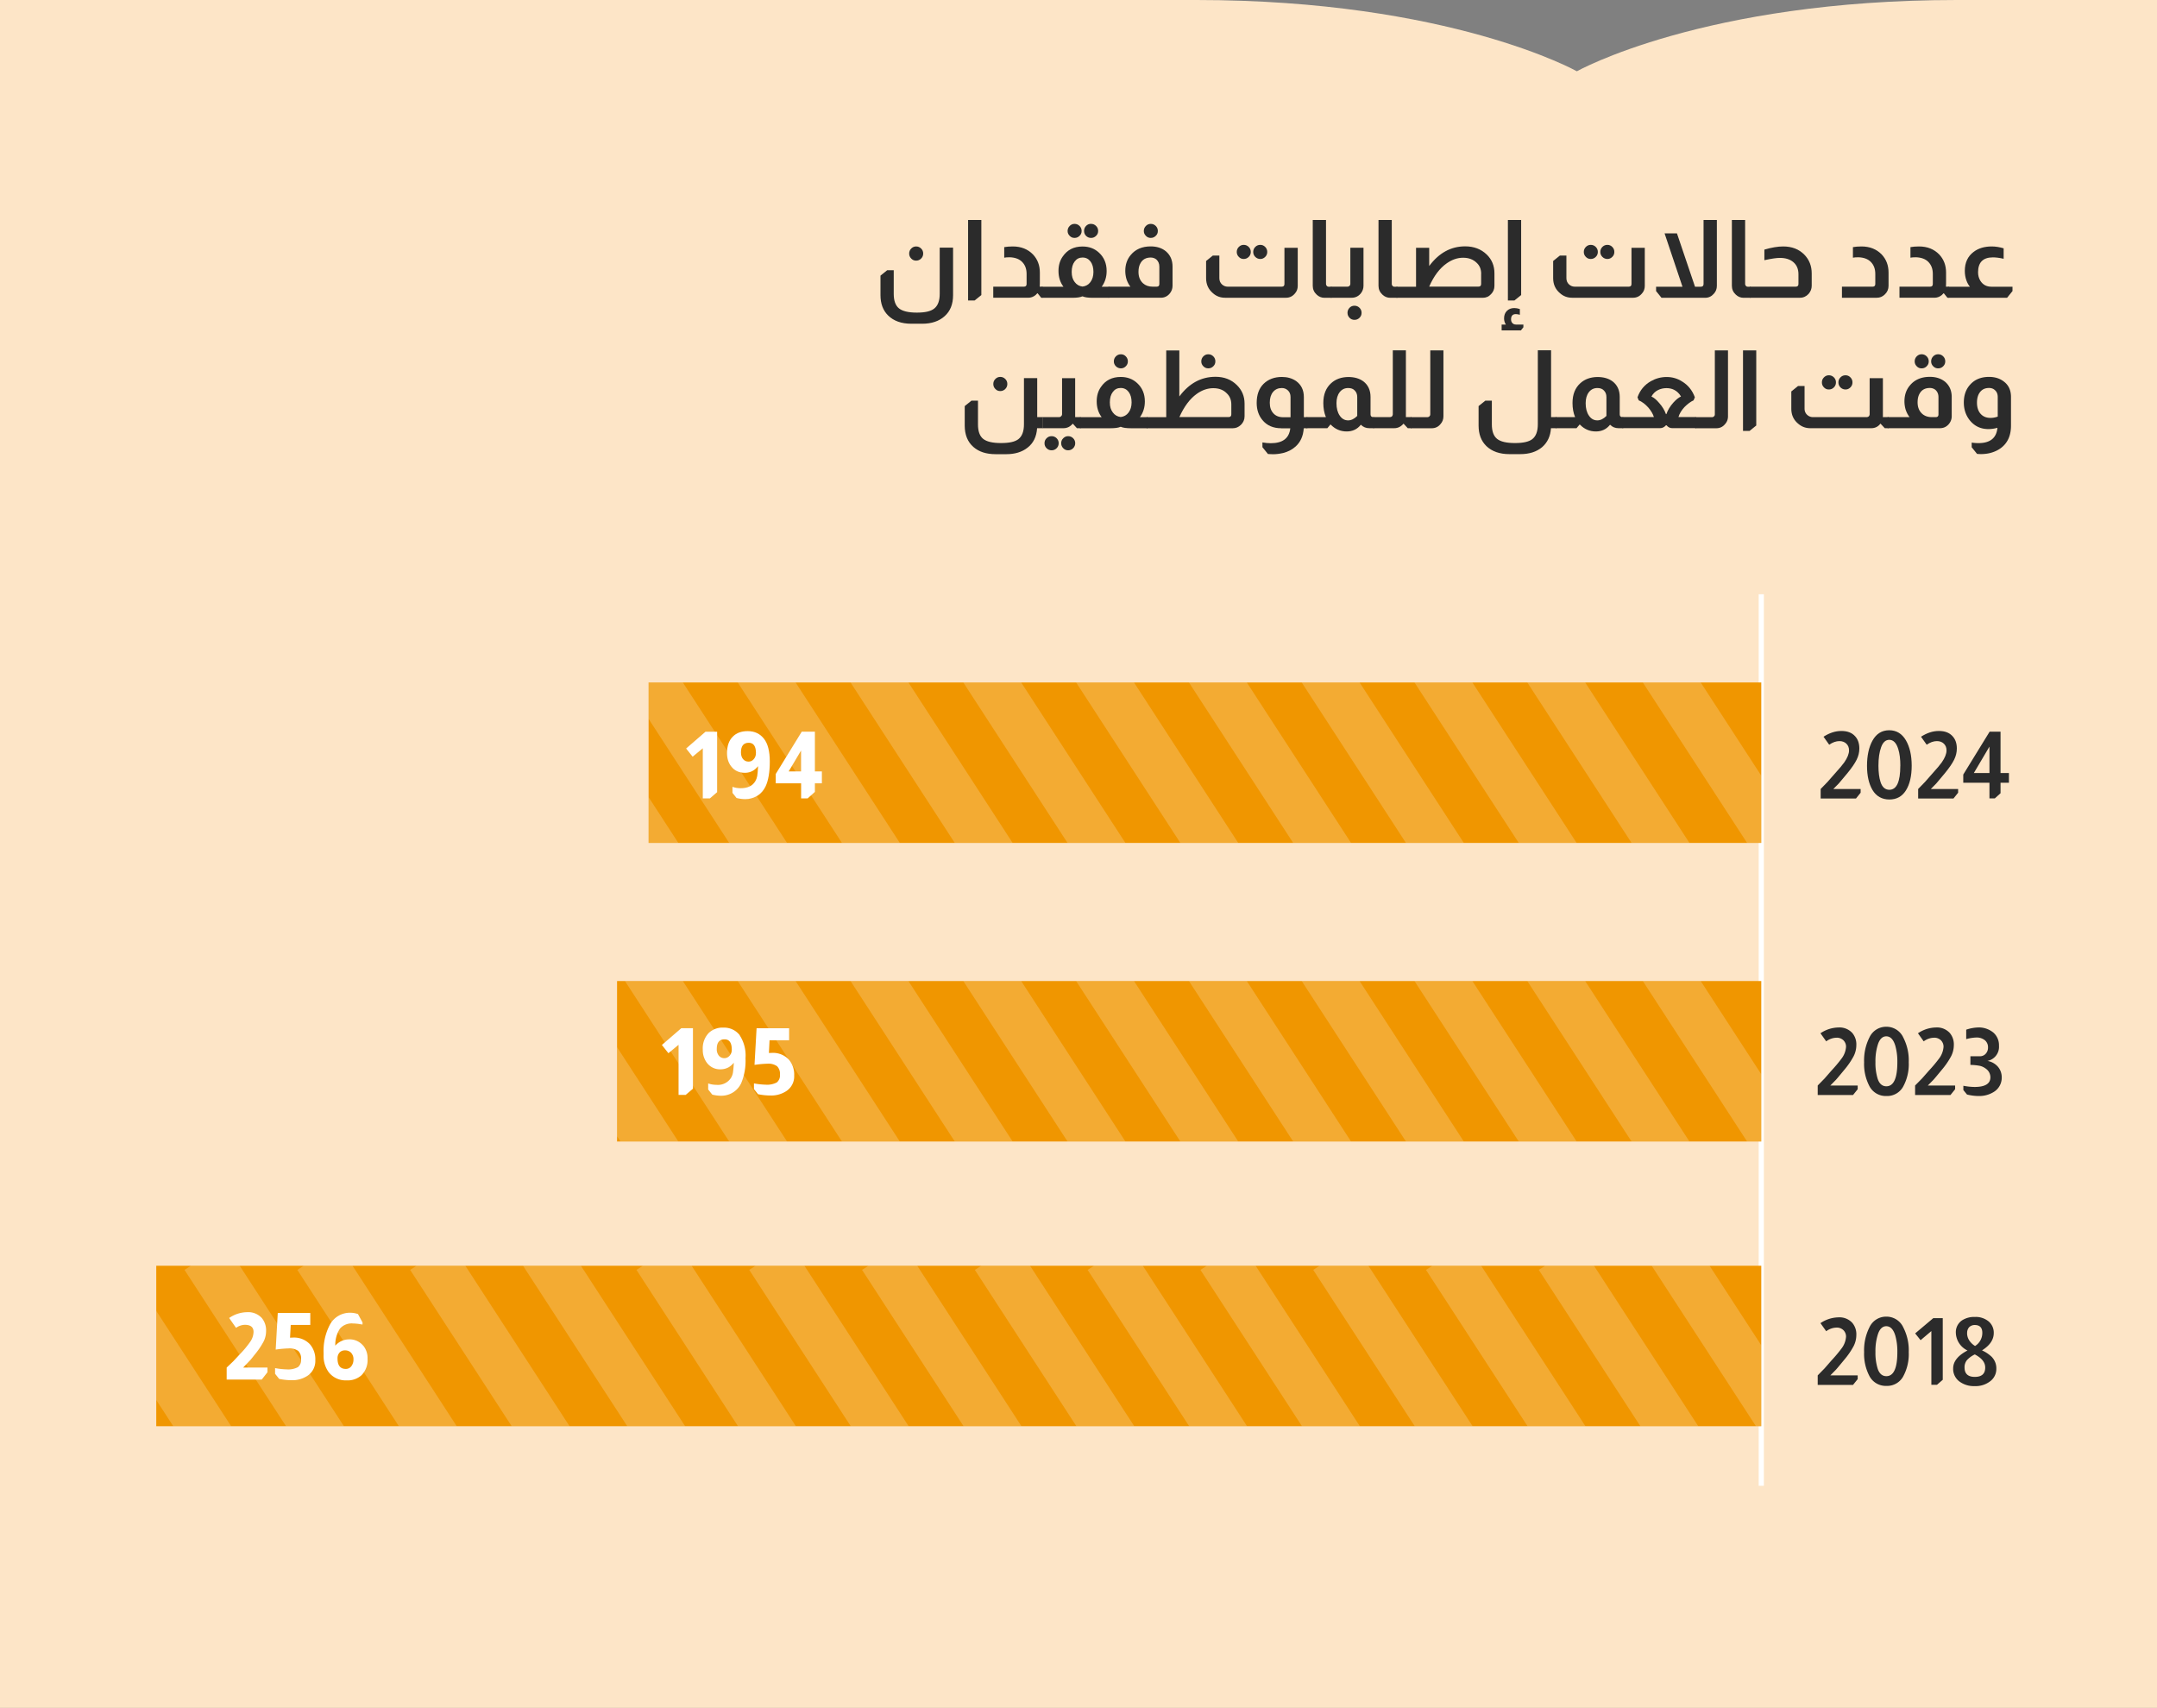 <svg xmlns="http://www.w3.org/2000/svg" id="Layer_1" data-name="Layer 1" viewBox="0 0 416.61 329.93"><rect x="0" y="0" width="416.61" height="329.93" fill="#808080" stroke="none"/><defs><clipPath id="clippath"><path d="M119.18 189.52h221v31h-221z" class="cls-3"/></clipPath><clipPath id="clippath-1"><path d="M30.18 244.52h310v31h-310z" class="cls-3"/></clipPath><clipPath id="clippath-2"><path d="M125.27 131.84h214.91v31H125.27z" class="cls-3"/></clipPath><style>.cls-2{fill:#fff}.cls-3{fill:none}.cls-5{opacity:.2;isolation:isolate}.cls-7{fill:#2b2b2b}.cls-8{fill:#f09600}</style></defs><path d="M231.09 0H0v329.93h416.61V0h-38.67c-48.89 0-73.38 13.77-73.38 13.77S280.07 0 231.08 0" style="fill:#fde5c7"/><path d="M339.68 114.8h1v172.23h-1z" class="cls-2"/><path d="M119.18 189.52h221v31h-221zM30.18 244.52h310v31h-310z" class="cls-8"/><g class="cls-5" style="clip-path:url(#clippath)"><path d="m348.38 220.15-7.86 5.11-24.53-37.76 7.86-5.11 24.53 37.76Zm-21.78.82-7.86 5.11-24.53-37.76 7.86-5.11 24.53 37.76Zm-21.79 0-7.86 5.11-24.53-37.76 7.86-5.11 24.53 37.76Zm-21.79 0-7.86 5.11-24.52-37.76 7.86-5.11 24.52 37.76Zm-21.78 0-7.86 5.11-24.52-37.76 7.86-5.11 24.52 37.76Zm-21.79 0-7.86 5.11-24.52-37.76 7.86-5.11 24.52 37.76Zm-21.79 0-7.86 5.11-24.52-37.76 7.86-5.11 24.52 37.76Zm-21.78 0-7.86 5.11-24.52-37.76 7.86-5.11 24.52 37.76Zm-21.79 0-7.86 5.11-24.52-37.76 7.86-5.11 24.52 37.76Zm-21.78 0-7.86 5.11-24.52-37.76 7.86-5.11 24.52 37.76Zm-21 0-7.86 5.11-24.52-37.76 7.86-5.11 24.52 37.76Z" class="cls-2"/></g><g class="cls-5" style="clip-path:url(#clippath-1)"><path d="m351.39 277.15-7.86 5.11L319 244.5l7.86-5.11 24.53 37.76Zm-21.79.82-7.86 5.11-24.53-37.76 7.86-5.11 24.53 37.76Zm-21.79 0-7.86 5.11-24.53-37.76 7.86-5.11 24.53 37.76Zm-21.79 0-7.86 5.11-24.52-37.76 7.86-5.11 24.52 37.76Zm-21.78 0-7.86 5.11-24.52-37.76 7.86-5.11 24.52 37.76Zm-21.79 0-7.86 5.11-24.52-37.76 7.86-5.11 24.52 37.76Zm-21.78 0-7.86 5.11-24.52-37.76 7.86-5.11 24.52 37.76Zm-21.79 0-7.86 5.11-24.52-37.76 7.86-5.11 24.52 37.76Zm-21.79 0-7.86 5.11-24.52-37.76 7.86-5.11 24.52 37.76Zm-21.78 0-7.86 5.11-24.52-37.76 7.86-5.11 24.52 37.76Zm-21.92-.82-7.86 5.11-24.52-37.76 7.86-5.11 24.52 37.76Zm-21.79.82-7.86 5.11-24.52-37.76 7.86-5.11 24.52 37.76Zm-21.79 0-7.86 5.11-24.52-37.76 7.86-5.11 24.52 37.76Zm-21.79 0-7.86 5.11-24.52-37.76 7.86-5.11 24.52 37.76Zm-21.78 0-7.86 5.11-24.52-37.76 7.86-5.11 24.52 37.76Z" class="cls-2"/></g><path d="M133.84 198.63v11.69l-1.41 1.2h-1.37v-9.68l-1.96 1.62-1.26-1.59 3.75-3.24h2.25zM142.89 200a3.793 3.793 0 0 0-3.15-1.48 3.85 3.85 0 0 0-2.85 1.03c-.82.87-1.23 2.03-1.15 3.22-.03.91.25 1.81.79 2.54.62.83 1.62 1.31 2.66 1.26.55 0 1.09-.14 1.57-.41.37-.23.7-.52.97-.86-.02.64-.08 1.29-.17 1.93-.06.35-.19.68-.37.99-.61.94-1.69 1.46-2.81 1.35a4.8 4.8 0 0 1-1.6-.27v1.17l.79.99c.55.14 1.11.21 1.67.22.21 0 .42-.01.63-.04a4.185 4.185 0 0 0 3.29-2.4c.63-1.53.91-3.17.83-4.82.12-1.55-.27-3.1-1.12-4.41Zm-1.97 3.94c-.25.3-.62.48-1.01.48-.41.01-.81-.17-1.07-.49-.28-.37-.43-.83-.4-1.3 0-1.24.5-1.85 1.51-1.85.92 0 1.39.67 1.39 2.02 0 .42-.14.83-.42 1.15ZM152.41 198.64v2.32h-3.78l-.12 2.46c.2-.01.38-.02.54-.02 1.25-.08 2.47.4 3.33 1.32.71.86 1.07 1.95 1.01 3.06.06 1.21-.53 2.36-1.55 3.02-.91.58-1.97.87-3.04.83-.8 0-1.61-.09-2.39-.25l-.79-.99v-1.1c.75.15 1.51.23 2.27.25.74.06 1.48-.09 2.14-.43.45-.38.68-.95.61-1.53a2.01 2.01 0 0 0-.56-1.61c-.55-.37-1.21-.54-1.87-.48-.72.02-1.44.08-2.16.18-.11.02-.22.03-.32.04l.4-7.07h6.29ZM44.25 254.62a6.226 6.226 0 0 1 3.49-1.13c1.07-.07 2.1.35 2.83 1.13.58.72.87 1.62.82 2.54 0 .7-.17 1.4-.49 2.02-.5.93-1.1 1.8-1.78 2.6-.5.65-.79 1-.85 1.04l-1.31 1.37h4.7v.9l-1.11 1.42h-6.77v-2.32l1.28-1.22 1.17-1.26c.8-.8 1.53-1.68 2.17-2.61.35-.53.55-1.16.57-1.8 0-.91-.56-1.37-1.69-1.37-.61.02-1.2.23-1.69.59l-1.33-1.91ZM59.93 253.63v2.32h-3.78l-.13 2.47c.2-.01.38-.02.54-.02 1.25-.08 2.47.4 3.33 1.32.71.86 1.07 1.95 1.01 3.06.05 1.21-.53 2.36-1.55 3.02-.91.58-1.97.87-3.04.83-.8 0-1.61-.09-2.39-.25l-.79-.99v-1.1c.75.15 1.51.23 2.27.25.74.06 1.48-.09 2.14-.43.45-.38.68-.95.61-1.53.06-.59-.14-1.18-.55-1.61-.55-.37-1.21-.54-1.87-.48-.72.02-1.44.08-2.16.18-.11.02-.22.03-.32.04l.4-7.07h6.29ZM70.12 259.93c-.68-.8-1.7-1.24-2.75-1.19-1 .02-1.95.46-2.61 1.22-.04-1.16.27-2.31.89-3.28.62-.71 1.55-1.09 2.49-1.01.46.01.93.05 1.39.13.16.03.32.06.49.07v-.4l-.88-1.62c-.45-.15-.92-.24-1.4-.25-1.68-.06-3.24.84-4.03 2.32a10.83 10.83 0 0 0-1.21 5.47v.36c-.05 1.18.29 2.35.97 3.31a4.128 4.128 0 0 0 3.51 1.6c1.04.06 2.06-.3 2.84-.99.83-.85 1.25-2.01 1.17-3.19.04-.93-.27-1.84-.86-2.56Zm-2.27 4.01c-.25.33-.65.52-1.06.51-1.07 0-1.6-.67-1.6-2.02-.02-.42.12-.83.39-1.14.27-.29.66-.44 1.05-.42.45-.02.88.15 1.2.47.31.35.46.8.44 1.26.02.48-.13.96-.42 1.34Z" class="cls-2"/><path d="M351.61 199.61c1.02-.7 2.22-1.09 3.46-1.12 1-.07 1.97.31 2.66 1.03.56.65.85 1.5.81 2.36 0 .75-.18 1.49-.52 2.16-.51.95-1.12 1.83-1.82 2.65-.97 1.18-1.51 1.82-1.62 1.93l-1.06 1.08h5.28v.72l-.9 1.12h-6.82v-1.84l1.33-1.36 1.29-1.48c.68-.73 1.33-1.49 1.93-2.29.53-.66.85-1.47.92-2.32.02-.48-.17-.95-.51-1.29-.36-.34-.85-.52-1.34-.49-.72.02-1.41.27-1.98.7l-1.1-1.55ZM367.54 200.29a3.568 3.568 0 0 0-3.2-1.94c-1.38-.02-2.64.76-3.24 2a9.87 9.87 0 0 0-1.06 4.86c-.07 1.63.3 3.24 1.06 4.68a3.566 3.566 0 0 0 3.26 1.84c1.3.05 2.52-.62 3.18-1.74.81-1.46 1.2-3.12 1.12-4.79.07-1.7-.32-3.39-1.12-4.9Zm-3.2 9.56c-.8 0-1.37-.49-1.69-1.48-.3-1.03-.45-2.1-.42-3.17-.03-1.22.14-2.43.52-3.58.35-.95.88-1.42 1.58-1.42.79.01 1.37.61 1.73 1.8.29 1.05.42 2.13.4 3.22 0 3.08-.71 4.63-2.12 4.63ZM370.44 199.61c1.02-.7 2.22-1.09 3.46-1.12 1-.07 1.97.31 2.66 1.03.56.65.85 1.5.81 2.36 0 .75-.18 1.49-.52 2.16-.51.95-1.12 1.83-1.82 2.65-.97 1.18-1.51 1.82-1.62 1.93l-1.06 1.08h5.27v.72l-.9 1.12h-6.83v-1.84l1.34-1.36 1.3-1.48c.68-.73 1.33-1.49 1.93-2.29.53-.66.85-1.47.92-2.32.02-.48-.17-.95-.51-1.29-.36-.34-.85-.52-1.34-.49-.72.02-1.41.27-1.98.7l-1.1-1.55ZM379.75 198.92a7.8 7.8 0 0 1 2.25-.43c1.09-.06 2.16.3 3.01.99.72.64 1.12 1.58 1.08 2.54.11 1.4-.85 2.66-2.23 2.93.78.13 1.49.52 2.02 1.12.48.56.74 1.28.74 2.02.04 1.16-.55 2.26-1.55 2.86-.86.53-1.85.8-2.86.78-.78 0-1.55-.1-2.3-.29l-.7-.86v-.83c.71.14 1.43.22 2.16.23 2.04 0 3.06-.62 3.06-1.87 0-.65-.32-1.26-.85-1.64-.34-.26-.73-.46-1.14-.56-.62-.12-1.24-.18-1.87-.19v-1.67h1.82c.43.01.84-.16 1.13-.48.3-.32.46-.76.45-1.2.03-.55-.2-1.08-.62-1.43-.49-.37-1.09-.55-1.7-.51-.64.03-1.27.13-1.89.31v-1.82Z" class="cls-7"/><path d="M125.27 131.84h214.91v31H125.27z" class="cls-8"/><g class="cls-5" style="clip-path:url(#clippath-2)"><path d="m348.38 162.47-7.86 5.11-24.53-37.76 7.86-5.11 24.53 37.76Zm-21.78.82-7.86 5.11-24.53-37.76 7.86-5.11 24.53 37.76Zm-21.79 0-7.86 5.11-24.53-37.76 7.86-5.11 24.53 37.76Zm-21.79 0-7.86 5.11-24.52-37.76 7.86-5.11 24.52 37.76Zm-21.78 0-7.86 5.11-24.52-37.76 7.86-5.11 24.52 37.76Zm-21.79 0-7.86 5.11-24.52-37.76 7.86-5.11 24.52 37.76Zm-21.79 0-7.86 5.11-24.52-37.76 7.86-5.11 24.52 37.76Zm-21.78 0-7.86 5.11-24.52-37.76 7.86-5.11 24.52 37.76Zm-21.79 0-7.86 5.11-24.52-37.76 7.86-5.11 24.52 37.76Zm-21.78 0-7.86 5.11-24.52-37.76 7.86-5.11 24.52 37.76Zm-21 0-7.86 5.11-24.52-37.76 7.86-5.11 24.52 37.76Z" class="cls-2"/></g><path d="M351.61 255.61c1.02-.7 2.22-1.09 3.46-1.12 1-.07 1.97.31 2.66 1.03.56.65.85 1.5.81 2.36 0 .75-.18 1.49-.52 2.16-.51.95-1.12 1.83-1.82 2.65-.97 1.18-1.51 1.82-1.62 1.93l-1.06 1.08h5.28v.72l-.9 1.12h-6.82v-1.84l1.33-1.36 1.29-1.48c.68-.73 1.33-1.49 1.93-2.29.53-.66.85-1.47.92-2.32.02-.48-.17-.95-.51-1.29-.36-.34-.85-.52-1.34-.49-.72.02-1.41.27-1.98.7l-1.1-1.55ZM367.54 256.29a3.568 3.568 0 0 0-3.2-1.94c-1.38-.02-2.64.76-3.24 2a9.87 9.87 0 0 0-1.06 4.86c-.07 1.63.3 3.24 1.06 4.68a3.566 3.566 0 0 0 3.26 1.84c1.3.05 2.52-.62 3.18-1.74.81-1.46 1.2-3.12 1.12-4.79.07-1.7-.32-3.39-1.12-4.9Zm-3.2 9.56c-.8 0-1.37-.49-1.69-1.48-.3-1.03-.45-2.1-.42-3.17-.03-1.22.14-2.43.52-3.58.35-.95.88-1.42 1.58-1.42.79.01 1.37.61 1.73 1.8.29 1.05.42 2.13.4 3.22 0 3.08-.71 4.63-2.12 4.63ZM375.23 254.64v11.91l-1.12.97h-1.08v-10.38l-2.08 1.76-1.05-1.31 3.5-2.95h1.83zM384.75 262.18c-.57-.55-1.22-.99-1.94-1.31 1.51-.95 2.27-2.06 2.27-3.35.03-.85-.33-1.67-.97-2.23-.75-.61-1.7-.93-2.66-.88-.86-.04-1.71.18-2.45.63a2.74 2.74 0 0 0-1.24 2.47c.06 1.46.93 2.76 2.25 3.38-1.85.97-2.77 2.12-2.77 3.46-.04.96.39 1.87 1.13 2.47.86.66 1.94 1 3.02.95 1.16.06 2.3-.33 3.18-1.08a2.97 2.97 0 0 0 1.01-2.3c.02-.81-.28-1.6-.83-2.2Zm-4.81-4.66c-.02-.42.13-.84.41-1.15.29-.26.67-.41 1.06-.4.97 0 1.46.5 1.46 1.51.01 1.03-.52 2-1.4 2.54-.48-.29-.89-.69-1.18-1.17-.24-.4-.36-.86-.36-1.33Zm1.48 8.47c-1.32 0-1.98-.61-1.98-1.82-.02-.5.14-.99.44-1.39.43-.48.96-.86 1.54-1.13 1.34.7 2.02 1.54 2.01 2.54 0 1.2-.67 1.8-2.02 1.8Z" class="cls-7"/><g style="isolation:isolate"><path d="M352.19 142.33c1.14-.74 2.29-1.12 3.46-1.12s2.05.34 2.66 1.03c.54.59.81 1.37.81 2.36 0 .73-.17 1.45-.52 2.16s-.95 1.59-1.82 2.65c-.97 1.18-1.51 1.82-1.62 1.93l-1.06 1.08h5.27v.72l-.9 1.12h-6.82v-1.84l1.33-1.37 1.3-1.48c1-1.1 1.64-1.87 1.93-2.29.61-.88.92-1.65.92-2.32 0-.53-.17-.96-.51-1.29-.34-.33-.79-.5-1.34-.5-.65 0-1.31.23-1.98.7l-1.1-1.55ZM364.91 141.07c1.38.01 2.45.66 3.2 1.94.74 1.27 1.12 2.9 1.12 4.9s-.37 3.61-1.12 4.79c-.73 1.16-1.79 1.75-3.19 1.75s-2.53-.61-3.26-1.84c-.71-1.2-1.06-2.76-1.06-4.68s.35-3.59 1.06-4.86c.74-1.33 1.82-2 3.24-2Zm2.13 6.87c0-1.28-.13-2.36-.4-3.22-.36-1.19-.94-1.79-1.73-1.8-.71 0-1.24.47-1.58 1.42-.35.96-.52 2.15-.52 3.58 0 1.28.14 2.34.41 3.17.32.98.89 1.48 1.69 1.48 1.42 0 2.12-1.54 2.12-4.63ZM371.02 142.33c1.14-.74 2.29-1.12 3.46-1.12s2.05.34 2.66 1.03c.54.59.81 1.37.81 2.36 0 .73-.17 1.45-.52 2.16s-.95 1.59-1.82 2.65c-.97 1.18-1.51 1.82-1.62 1.93l-1.06 1.08h5.27v.72l-.9 1.12h-6.82v-1.84l1.33-1.37 1.3-1.48c1-1.1 1.64-1.87 1.93-2.29.61-.88.92-1.65.92-2.32 0-.53-.17-.96-.51-1.29-.34-.33-.79-.5-1.34-.5-.65 0-1.31.23-1.98.7l-1.1-1.55ZM386.39 141.35v7.99h1.62v1.87h-1.62v2.03l-1.1.99h-1.04v-3.02h-5.06v-1.58l5.09-8.28h2.11Zm-2.14 2.88-3.02 5.11h3.02v-5.11Z" class="cls-7"/></g><path d="M138.51 141.35v11.68l-1.4 1.21h-1.37v-9.68l-1.96 1.62-1.26-1.58 3.74-3.24h2.25ZM146.41 148.02c-.31.38-.64.67-.97.86-.48.28-1 .41-1.57.41-1.14 0-2.03-.42-2.66-1.26-.53-.68-.79-1.53-.79-2.54 0-1.4.38-2.48 1.15-3.22.68-.68 1.63-1.03 2.84-1.03 1.33 0 2.38.49 3.15 1.48.74.94 1.12 2.41 1.12 4.41s-.28 3.7-.83 4.82c-.67 1.36-1.77 2.15-3.29 2.39-.22.02-.43.04-.63.04-.5 0-1.06-.07-1.67-.22l-.79-.99V152c.49.18 1.03.27 1.6.27 1.33 0 2.27-.45 2.81-1.35.18-.3.3-.63.37-.99s.12-1 .17-1.93Zm-.4-2.51c0-1.34-.46-2.02-1.39-2.02-1.01 0-1.51.62-1.51 1.85 0 .54.13.97.4 1.3.27.32.63.49 1.07.49.4 0 .73-.16 1.01-.48.28-.32.41-.7.41-1.14ZM157.39 141.35v7.67h1.35v2.3h-1.35v1.66l-1.4 1.26h-1.26v-2.92h-4.9v-1.8l5.02-8.17h2.54Zm-2.67 3.64-2.39 4.03h2.39v-4.03Z" class="cls-2"/><path d="M184.08 47.86v9.16c0 1.74-.54 3.09-1.62 4.05-1.08.98-2.53 1.47-4.35 1.47h-2.08c-1.93 0-3.44-.54-4.52-1.62-.97-.97-1.45-2.27-1.45-3.91v-3.76l1.3-1.05h1.26v4.58c0 1.31.34 2.25 1.01 2.79.67.54 1.82.82 3.44.82s2.68-.25 3.34-.76c.73-.56 1.09-1.51 1.09-2.86v-8.93h2.56Zm-7.14-.25c.38 0 .7.13.97.4s.4.59.4.97-.13.7-.4.97-.59.4-.97.4-.68-.13-.94-.4c-.27-.27-.4-.59-.4-.97s.13-.7.4-.97.58-.4.94-.4ZM189.54 42.49V57l-1.3 1.05h-1.26V42.49h2.56ZM193.95 47.74c.48-.08 1.03-.13 1.66-.13 1.61 0 2.91.52 3.91 1.55.88.94 1.32 2.1 1.32 3.49v2.02c0 .32 0 .56-.02.71h.55v2.14h-.27l-.69-.86h-.06c-.11.13-.23.25-.36.36-.42.34-.89.5-1.41.5h-6.74v-2.14h5.92c.35 0 .52-.17.52-.52v-1.95c0-.97-.29-1.74-.88-2.33-.55-.55-1.34-.84-2.37-.88-.48 0-.83.03-1.07.08v-2.04Z" class="cls-7"/><path d="M205.39 55.38c-.63-.84-.95-1.85-.95-3.04 0-1.08.27-2.01.82-2.79.88-1.29 2.16-1.93 3.82-1.93 1.26 0 2.32.39 3.17 1.18.99.91 1.49 2.09 1.49 3.55 0 1.15-.31 2.16-.95 3.04h1.45v2.14h-3.15c-.91 0-1.57-.09-1.97-.27h-.1c-.39.18-1.05.27-1.97.27h-5.84v-2.14h4.18Zm2.15-12.13c.38 0 .7.13.97.4s.4.59.4.97-.13.68-.4.94c-.27.27-.59.4-.97.4s-.68-.13-.94-.4c-.27-.27-.4-.58-.4-.94s.13-.7.4-.97.58-.4.94-.4Zm1.55 12.11c.63-.07 1.14-.36 1.52-.87.38-.51.58-1.17.58-1.96 0-.84-.19-1.51-.57-2.02-.38-.5-.89-.76-1.53-.76s-1.14.25-1.52.76c-.39.5-.58 1.18-.58 2.02s.19 1.45.58 1.96c.38.51.89.8 1.52.87Zm1.64-12.11c.38 0 .7.13.97.4s.4.59.4.97-.13.68-.4.94c-.27.27-.59.4-.97.4s-.7-.13-.96-.39-.39-.58-.39-.96.13-.7.39-.97.58-.4.96-.4Z" class="cls-7"/><path d="M218.33 55.38c-.32-.41-.57-.89-.76-1.45-.15-.53-.23-1.06-.23-1.6 0-1.23.36-2.26 1.07-3.09.91-1.09 2.19-1.64 3.84-1.64 1.18 0 2.16.31 2.94.95.85.73 1.28 1.71 1.28 2.94v3.72c0 .57-.19 1.09-.57 1.53-.45.52-1.02.78-1.7.78h-10.1v-2.14h4.22Zm5.59-3.88c0-.57-.2-1.04-.59-1.39-.31-.24-.67-.36-1.07-.36-.91 0-1.57.36-1.97 1.07-.27.45-.4 1.02-.4 1.7 0 .94.29 1.67.88 2.21.48.43 1.1.65 1.87.65h.76c.35 0 .52-.17.52-.52V51.5Zm-1.66-8.25c.38 0 .7.13.97.4s.4.59.4.97-.13.68-.4.94c-.27.27-.59.4-.97.4s-.68-.13-.94-.4c-.27-.27-.4-.58-.4-.94s.13-.7.4-.97.58-.4.94-.4ZM250.65 47.86v7.35c0 .59-.18 1.09-.55 1.49-.45.54-1.02.82-1.72.82h-11.76c-.91 0-1.69-.29-2.35-.88-.88-.74-1.32-1.71-1.32-2.9v-3.32l1.3-1.05h1.26v4.37c0 .49.17.89.5 1.2.32.29.69.44 1.11.44h10.44c.35 0 .52-.17.52-.52v-6.99h2.56Zm-10.44-.56c.38 0 .7.13.97.4s.4.59.4.97-.13.7-.4.96c-.27.27-.59.4-.97.4s-.68-.13-.94-.4c-.27-.27-.4-.59-.4-.96s.13-.7.4-.97.58-.4.94-.4Zm3.21 0c.36 0 .68.13.94.4.27.27.4.59.4.97s-.13.7-.4.96c-.27.27-.58.4-.94.4s-.7-.13-.97-.4-.4-.59-.4-.96.13-.7.4-.97.59-.4.97-.4ZM256.11 42.49v12.37c0 .14.04.25.13.34.08.13.22.19.4.19h.55v2.14h-1.37c-.57 0-1.08-.2-1.51-.61-.5-.46-.76-1.03-.76-1.7V42.49h2.56Z" class="cls-7"/><path d="M263.35 47.86v7.35c0 .55-.18 1.05-.55 1.51-.46.53-1.04.8-1.72.8h-4.05v-2.14h3.23c.15 0 .29-.05.4-.17.1-.1.15-.22.15-.36v-6.99h2.54Zm-1.74 11.2c.38 0 .7.13.97.4s.4.59.4.97-.13.7-.4.96c-.27.27-.59.4-.97.4s-.7-.13-.96-.4-.39-.59-.39-.96.13-.7.39-.97.58-.4.96-.4ZM268.81 42.49v12.37c0 .14.04.25.13.34.08.13.22.19.4.19h.55v2.14h-1.37c-.57 0-1.08-.2-1.51-.61-.5-.46-.76-1.03-.76-1.7V42.49h2.56Z" class="cls-7"/><path d="M276.04 51.39c1.88-2.53 4.19-3.8 6.95-3.8 1.68 0 3.07.53 4.16 1.58.99.96 1.49 2.17 1.49 3.61v2.44c0 .63-.22 1.16-.65 1.6-.43.48-.97.71-1.62.71h-16.65v-2.14h3.78v-7.52h2.54v3.53Zm10.04 1.51c0-.87-.28-1.57-.84-2.1-.67-.67-1.55-1.01-2.65-1.01s-2.13.36-3.15 1.07c-1.37.95-2.51 2.46-3.4 4.51h9.51c.35 0 .52-.17.52-.52V52.9ZM290.86 62.71c-.24-.35-.36-.75-.36-1.2 0-.6.18-1.09.54-1.45.36-.36.84-.55 1.44-.55.32 0 .68.06 1.07.19v1.11c-.28-.08-.54-.13-.78-.13-.62 0-.92.34-.92 1.01 0 .28.07.5.21.67.17.22.42.34.76.34h1.41v.52l-.48.61h-3.72V62.7h.84Zm2.94-20.22V57l-1.3 1.05h-1.26V42.49h2.56ZM317.68 47.86v7.35c0 .59-.18 1.09-.55 1.49-.45.54-1.02.82-1.72.82h-11.76c-.91 0-1.69-.29-2.35-.88-.88-.74-1.32-1.71-1.32-2.9v-3.32l1.3-1.05h1.26v4.37c0 .49.17.89.5 1.2.32.29.69.44 1.11.44h10.44c.35 0 .52-.17.52-.52v-6.99h2.56Zm-10.44-.56c.38 0 .7.13.97.4s.4.59.4.97-.13.7-.4.96c-.27.27-.59.4-.97.4s-.68-.13-.94-.4c-.27-.27-.4-.59-.4-.96s.13-.7.4-.97.58-.4.94-.4Zm3.22 0c.36 0 .68.13.94.4.27.27.4.59.4.97s-.13.7-.4.96c-.27.27-.58.4-.94.4s-.7-.13-.97-.4-.4-.59-.4-.96.13-.7.4-.97.59-.4.97-.4ZM331.6 42.49v12.73c0 .6-.2 1.11-.59 1.53-.45.52-1.01.78-1.68.78h-8.42l-1.05-1.3v-.84h5.1l-3.46-10.31h2.39l3.49 10.31h1.13c.17 0 .31-.05.42-.17.07-.11.1-.23.1-.36V42.49h2.56ZM337.06 42.49v12.37c0 .14.04.25.13.34.08.13.22.19.4.19h.55v2.14h-1.37c-.57 0-1.08-.2-1.51-.61-.5-.46-.76-1.03-.76-1.7V42.49h2.56Z" class="cls-7"/><path d="M340.78 48.22c1.39-.41 2.6-.61 3.63-.61 1.69 0 3.06.53 4.1 1.6.94.97 1.41 2.17 1.41 3.61v2.39c0 .57-.2 1.09-.59 1.55-.46.5-1.02.76-1.68.76h-9.66v-2.14h8.84c.35 0 .53-.17.53-.52v-1.89c0-.98-.32-1.75-.96-2.31-.64-.56-1.52-.84-2.64-.84-.64 0-1.64.15-2.98.44v-2.04ZM357.87 47.74c.48-.08 1.03-.13 1.66-.13 1.61 0 2.91.52 3.91 1.55.88.94 1.32 2.1 1.32 3.49v2.56c0 .66-.24 1.21-.71 1.66-.43.43-.95.65-1.55.65h-6.74v-2.14h5.92c.35 0 .52-.17.52-.52v-1.95c0-.97-.29-1.74-.88-2.33-.55-.55-1.34-.84-2.37-.88-.48 0-.83.03-1.07.08v-2.04ZM368.98 47.74c.48-.08 1.03-.13 1.66-.13 1.61 0 2.91.52 3.91 1.55.88.94 1.32 2.1 1.32 3.49v2.02c0 .32 0 .56-.02.71h.55v2.14h-.27l-.69-.86h-.06c-.11.13-.23.25-.36.36-.42.34-.89.5-1.41.5h-6.74v-2.14h5.92c.35 0 .52-.17.52-.52v-1.95c0-.97-.29-1.74-.88-2.33-.55-.55-1.34-.84-2.37-.88-.48 0-.83.03-1.07.08v-2.04Z" class="cls-7"/><path d="M380.47 55.38c-.25-.29-.48-.69-.67-1.2-.21-.59-.31-1.2-.31-1.85 0-1.6.57-2.82 1.7-3.67.92-.7 2.09-1.05 3.49-1.05.74 0 1.51.12 2.31.36v2.02c-.8-.18-1.48-.27-2.06-.27-1.92 0-2.88.96-2.88 2.88 0 .62.15 1.16.44 1.64.49.77 1.2 1.15 2.14 1.15h4.07v.84l-1.05 1.3h-11.4v-2.14h4.22ZM200.33 73.06v7.52h1.05v2.14h-1.07c-.11 1.65-.73 2.91-1.87 3.78-1.06.83-2.42 1.24-4.07 1.24h-2.08c-1.79 0-3.22-.46-4.28-1.39-1.12-.98-1.68-2.36-1.68-4.14v-3.76l1.3-1.05h1.26v4.58c0 1.33.33 2.26 1 2.8s1.82.81 3.45.81 2.69-.25 3.34-.74c.73-.56 1.09-1.52 1.09-2.88v-8.92h2.56Zm-7.14-.25c.38 0 .7.13.97.4s.4.59.4.97-.13.7-.4.97-.59.4-.97.4-.68-.13-.94-.4c-.27-.27-.4-.59-.4-.97s.13-.7.4-.97.58-.4.94-.4Z" class="cls-7"/><path d="M207.66 73.06v7.52h1.07v2.14H208l-.78-.86h-.04c-.48.57-1.07.86-1.78.86h-4.05v-2.14h3.17c.2 0 .34-.06.42-.17.13-.11.19-.25.19-.42v-6.93h2.54Zm-4.55 11.2c.38 0 .7.13.97.4s.4.59.4.96-.13.7-.4.97-.59.4-.97.4-.7-.13-.97-.4-.4-.59-.4-.97.13-.7.4-.96c.27-.27.59-.4.97-.4Zm3.19 0c.38 0 .7.13.97.4s.4.59.4.96-.13.7-.4.97-.59.4-.97.4-.68-.13-.94-.4c-.27-.27-.4-.59-.4-.97s.13-.7.4-.96c.27-.27.58-.4.94-.4Z" class="cls-7"/><path d="M212.77 80.58c-.63-.84-.95-1.86-.95-3.04 0-1.08.27-2.01.82-2.79.88-1.29 2.16-1.93 3.82-1.93 1.26 0 2.32.39 3.17 1.18.99.91 1.49 2.09 1.49 3.55 0 1.15-.31 2.16-.95 3.04h1.45v2.14h-3.15c-.91 0-1.57-.09-1.97-.27h-.1c-.39.18-1.05.27-1.97.27h-5.84v-2.14h4.18Zm3.69-.02c.63-.07 1.14-.36 1.52-.87.38-.51.58-1.17.58-1.96 0-.84-.19-1.51-.57-2.02-.38-.5-.89-.76-1.53-.76s-1.14.25-1.52.76c-.39.5-.58 1.18-.58 2.02s.19 1.45.58 1.96c.38.51.89.8 1.52.87Zm.04-12.12c.36 0 .68.13.94.4s.4.59.4.97-.13.68-.4.95-.58.4-.94.4-.7-.13-.97-.4-.4-.58-.4-.95.13-.7.4-.97.59-.4.97-.4Z" class="cls-7"/><path d="M227.78 67.69v8.9c1.88-2.53 4.21-3.8 6.99-3.8 1.67 0 3.04.53 4.12 1.6.99.97 1.49 2.16 1.49 3.59v2.44c0 .66-.25 1.22-.73 1.68-.45.42-.96.63-1.53.63h-16.65v-2.14h3.78V67.7h2.54Zm10.04 10.41c-.01-.87-.3-1.57-.86-2.1-.64-.67-1.52-1.01-2.62-1.01s-2.19.37-3.21 1.11c-1.32.95-2.43 2.44-3.34 4.47h9.51c.35 0 .52-.18.52-.53v-1.95Zm-4.45-9.66c.38 0 .7.13.97.4s.4.59.4.97-.13.68-.4.95c-.27.27-.59.4-.97.4s-.68-.13-.95-.4c-.27-.27-.4-.58-.4-.95s.13-.7.4-.97.58-.4.95-.4ZM247.46 82.73c-1.54 0-2.75-.52-3.63-1.58-.74-.9-1.11-2-1.11-3.32 0-1.57.44-2.79 1.32-3.67.92-.9 2.11-1.34 3.55-1.34 1.05 0 1.96.26 2.73.78 1.01.73 1.51 1.76 1.51 3.11v3.88h.67v2.14h-.69c-.1 1.51-.63 2.69-1.6 3.55-.67.6-1.48 1.01-2.42 1.24-.66.15-1.3.23-1.93.23-.21 0-.51-.01-.9-.04h-.06l-1.07-1.32v-.92c.57.1 1.11.15 1.62.15 2.3 0 3.55-.96 3.76-2.88h-1.74Zm1.8-6.03c0-.56-.18-1-.55-1.32-.32-.28-.7-.42-1.13-.42-.71 0-1.28.25-1.7.76-.42.5-.63 1.2-.63 2.08s.23 1.53.69 2.04 1.09.76 1.89.76h1.43v-3.88Z" class="cls-7"/><path d="M256.09 80.58c-.34-.81-.5-1.72-.5-2.73 0-1.65.51-2.93 1.53-3.84.85-.77 1.95-1.16 3.28-1.18 1.19 0 2.16.28 2.92.84.92.7 1.39 1.71 1.39 3.02v3.36c0 .13.03.25.1.36.11.11.24.17.38.17h.19v2.14h-.92c-.63 0-1.17-.22-1.62-.67-.69.87-1.6 1.3-2.73 1.3-1.22 0-2.25-.45-3.11-1.34h-.04l-.59.71h-4.01v-2.14h3.74Zm6.05-3.88c0-.52-.16-.94-.48-1.26-.29-.32-.71-.48-1.26-.48-.69 0-1.24.27-1.65.8-.41.53-.62 1.25-.62 2.14 0 .98.21 1.78.63 2.39.42.62.96.92 1.62.92.6 0 1.19-.29 1.76-.86V76.7Z" class="cls-7"/><path d="M271.54 67.69v12.89h1.07v2.14h-.71l-.8-.86h-.04c-.48.57-1.07.86-1.78.86h-4.05v-2.14h3.23c.17 0 .31-.06.42-.17.08-.14.13-.26.13-.36V67.68h2.54Z" class="cls-7"/><path d="M278.79 67.69v12.73c0 .59-.19 1.09-.57 1.51-.43.53-1 .8-1.7.8h-4.05v-2.14h3.23c.15 0 .29-.06.4-.17.1-.1.15-.22.15-.36V67.69h2.54ZM299.58 67.69v12.89h1.05v2.14h-1.07c-.1 1.54-.67 2.76-1.72 3.67-1.08.9-2.48 1.34-4.22 1.34h-2.08c-1.89 0-3.37-.52-4.45-1.55-1.01-.98-1.51-2.3-1.51-3.97v-3.76l1.3-1.05h1.26v4.58c0 1.33.34 2.26 1.01 2.8s1.82.81 3.44.81 2.69-.25 3.34-.74c.73-.56 1.09-1.52 1.09-2.88v-14.3h2.56Z" class="cls-7"/><path d="M304.22 80.58c-.34-.81-.5-1.72-.5-2.73 0-1.65.51-2.93 1.53-3.84.85-.77 1.95-1.16 3.28-1.18 1.19 0 2.16.28 2.92.84.92.7 1.39 1.71 1.39 3.02v3.36c0 .13.03.25.1.36.11.11.24.17.38.17h.19v2.14h-.92c-.63 0-1.17-.22-1.62-.67-.69.87-1.6 1.3-2.73 1.3-1.22 0-2.25-.45-3.11-1.34h-.04l-.59.71h-4.01v-2.14h3.74Zm6.05-3.88c0-.52-.16-.94-.48-1.26-.29-.32-.71-.48-1.26-.48-.69 0-1.24.27-1.65.8-.41.53-.62 1.25-.62 2.14 0 .98.21 1.78.63 2.39.42.62.96.92 1.62.92.6 0 1.19-.29 1.76-.86V76.7Z" class="cls-7"/><path d="M316.27 76.76c.48-1.37 1.34-2.42 2.6-3.13.94-.53 1.95-.8 3.04-.8s2.09.29 3 .88c1.13.69 1.95 1.7 2.44 3.04l-.25.59c-.56.25-1.15.69-1.76 1.3-.59.64-.97 1.29-1.16 1.93h3.38v2.14h-4.62c-.39 0-.75-.18-1.07-.55h-.1c-.32.36-.69.55-1.11.55h-7.31v-2.14h6.09c-.17-.57-.52-1.18-1.07-1.83-.6-.67-1.23-1.14-1.87-1.41l-.23-.59Zm8.4-.17c-.34-.59-.79-1.02-1.36-1.3-.43-.21-.92-.31-1.45-.31-.56 0-1.09.12-1.6.36-.56.28-.99.7-1.3 1.26.48.21.98.63 1.51 1.26.59.66 1.02 1.37 1.3 2.14h.08c.27-.78.72-1.53 1.37-2.25.52-.57 1-.96 1.45-1.15Z" class="cls-7"/><path d="M333.75 67.69v12.73c0 .59-.19 1.09-.57 1.51-.43.53-1 .8-1.7.8h-4.05v-2.14h3.23c.15 0 .29-.06.4-.17.1-.1.15-.22.15-.36V67.69h2.54ZM339.21 67.69V82.2l-1.3 1.05h-1.26V67.69h2.56ZM363.67 73.06v7.2c0 .14 0 .25-.02.32h1.09v2.14h-.71l-.8-.86h-.06c-.43.57-1.02.86-1.76.86h-11.76c-.9 0-1.67-.29-2.33-.86-.9-.74-1.34-1.71-1.34-2.92v-3.32l1.3-1.05h1.26v4.37c0 .49.17.89.5 1.2.32.29.69.44 1.11.44h10.37c.18 0 .34-.06.46-.19a.66.66 0 0 0 .13-.4v-6.93h2.56Zm-10.44-.56c.38 0 .7.13.97.4s.4.59.4.97-.13.7-.4.97-.59.4-.97.4-.68-.13-.94-.4c-.27-.27-.4-.59-.4-.97s.13-.7.4-.97.58-.4.94-.4Zm3.22 0c.36 0 .68.13.94.4.27.27.4.59.4.97s-.13.7-.4.97-.58.4-.94.4-.7-.13-.97-.4-.4-.59-.4-.97.13-.7.4-.97.59-.4.97-.4Z" class="cls-7"/><path d="M368.82 80.58c-.32-.41-.57-.89-.76-1.45-.15-.53-.23-1.06-.23-1.6 0-1.23.36-2.26 1.07-3.09.91-1.09 2.19-1.64 3.84-1.64 1.18 0 2.16.32 2.94.95.85.73 1.28 1.71 1.28 2.94v3.72c0 .57-.19 1.08-.57 1.53-.45.52-1.02.78-1.7.78h-10.1v-2.14h4.22Zm2.33-12.14c.38 0 .7.13.97.4s.4.59.4.97-.13.68-.4.95c-.27.27-.59.4-.97.4s-.68-.13-.94-.4c-.27-.27-.4-.58-.4-.95s.13-.7.4-.97.58-.4.94-.4Zm3.25 8.26c0-.57-.2-1.04-.59-1.39-.31-.24-.67-.36-1.07-.36-.91 0-1.57.36-1.97 1.07-.27.45-.4 1.02-.4 1.7 0 .94.29 1.67.88 2.21.48.43 1.1.65 1.87.65h.76c.35 0 .52-.18.52-.53v-3.36Zm-.06-8.26c.38 0 .7.13.97.4s.4.59.4.97-.13.68-.4.95c-.27.27-.59.4-.97.4s-.68-.13-.95-.4-.4-.58-.4-.95.13-.7.4-.97.58-.4.95-.4ZM385.8 82.64c-.6.17-1.19.25-1.76.25-1.48 0-2.69-.57-3.61-1.72-.76-.97-1.13-2.11-1.13-3.42 0-1.44.43-2.61 1.28-3.51.88-.95 2.08-1.43 3.59-1.43 1.12 0 2.06.29 2.81.86.95.69 1.43 1.69 1.43 3.02v5.52c0 1.81-.57 3.19-1.72 4.16-.66.56-1.48.95-2.46 1.18a7.512 7.512 0 0 1-2.38.13l-1.03-1.28v-.9c.45.07.89.1 1.32.1 2.25 0 3.47-.99 3.65-2.96Zm.05-5.94c0-.6-.2-1.06-.61-1.39-.28-.24-.64-.36-1.07-.36-.73 0-1.3.25-1.71.76-.41.5-.62 1.2-.62 2.08s.23 1.63.7 2.15c.47.53 1.11.79 1.92.79.45 0 .91-.08 1.39-.25V76.7Z" class="cls-7"/></svg>